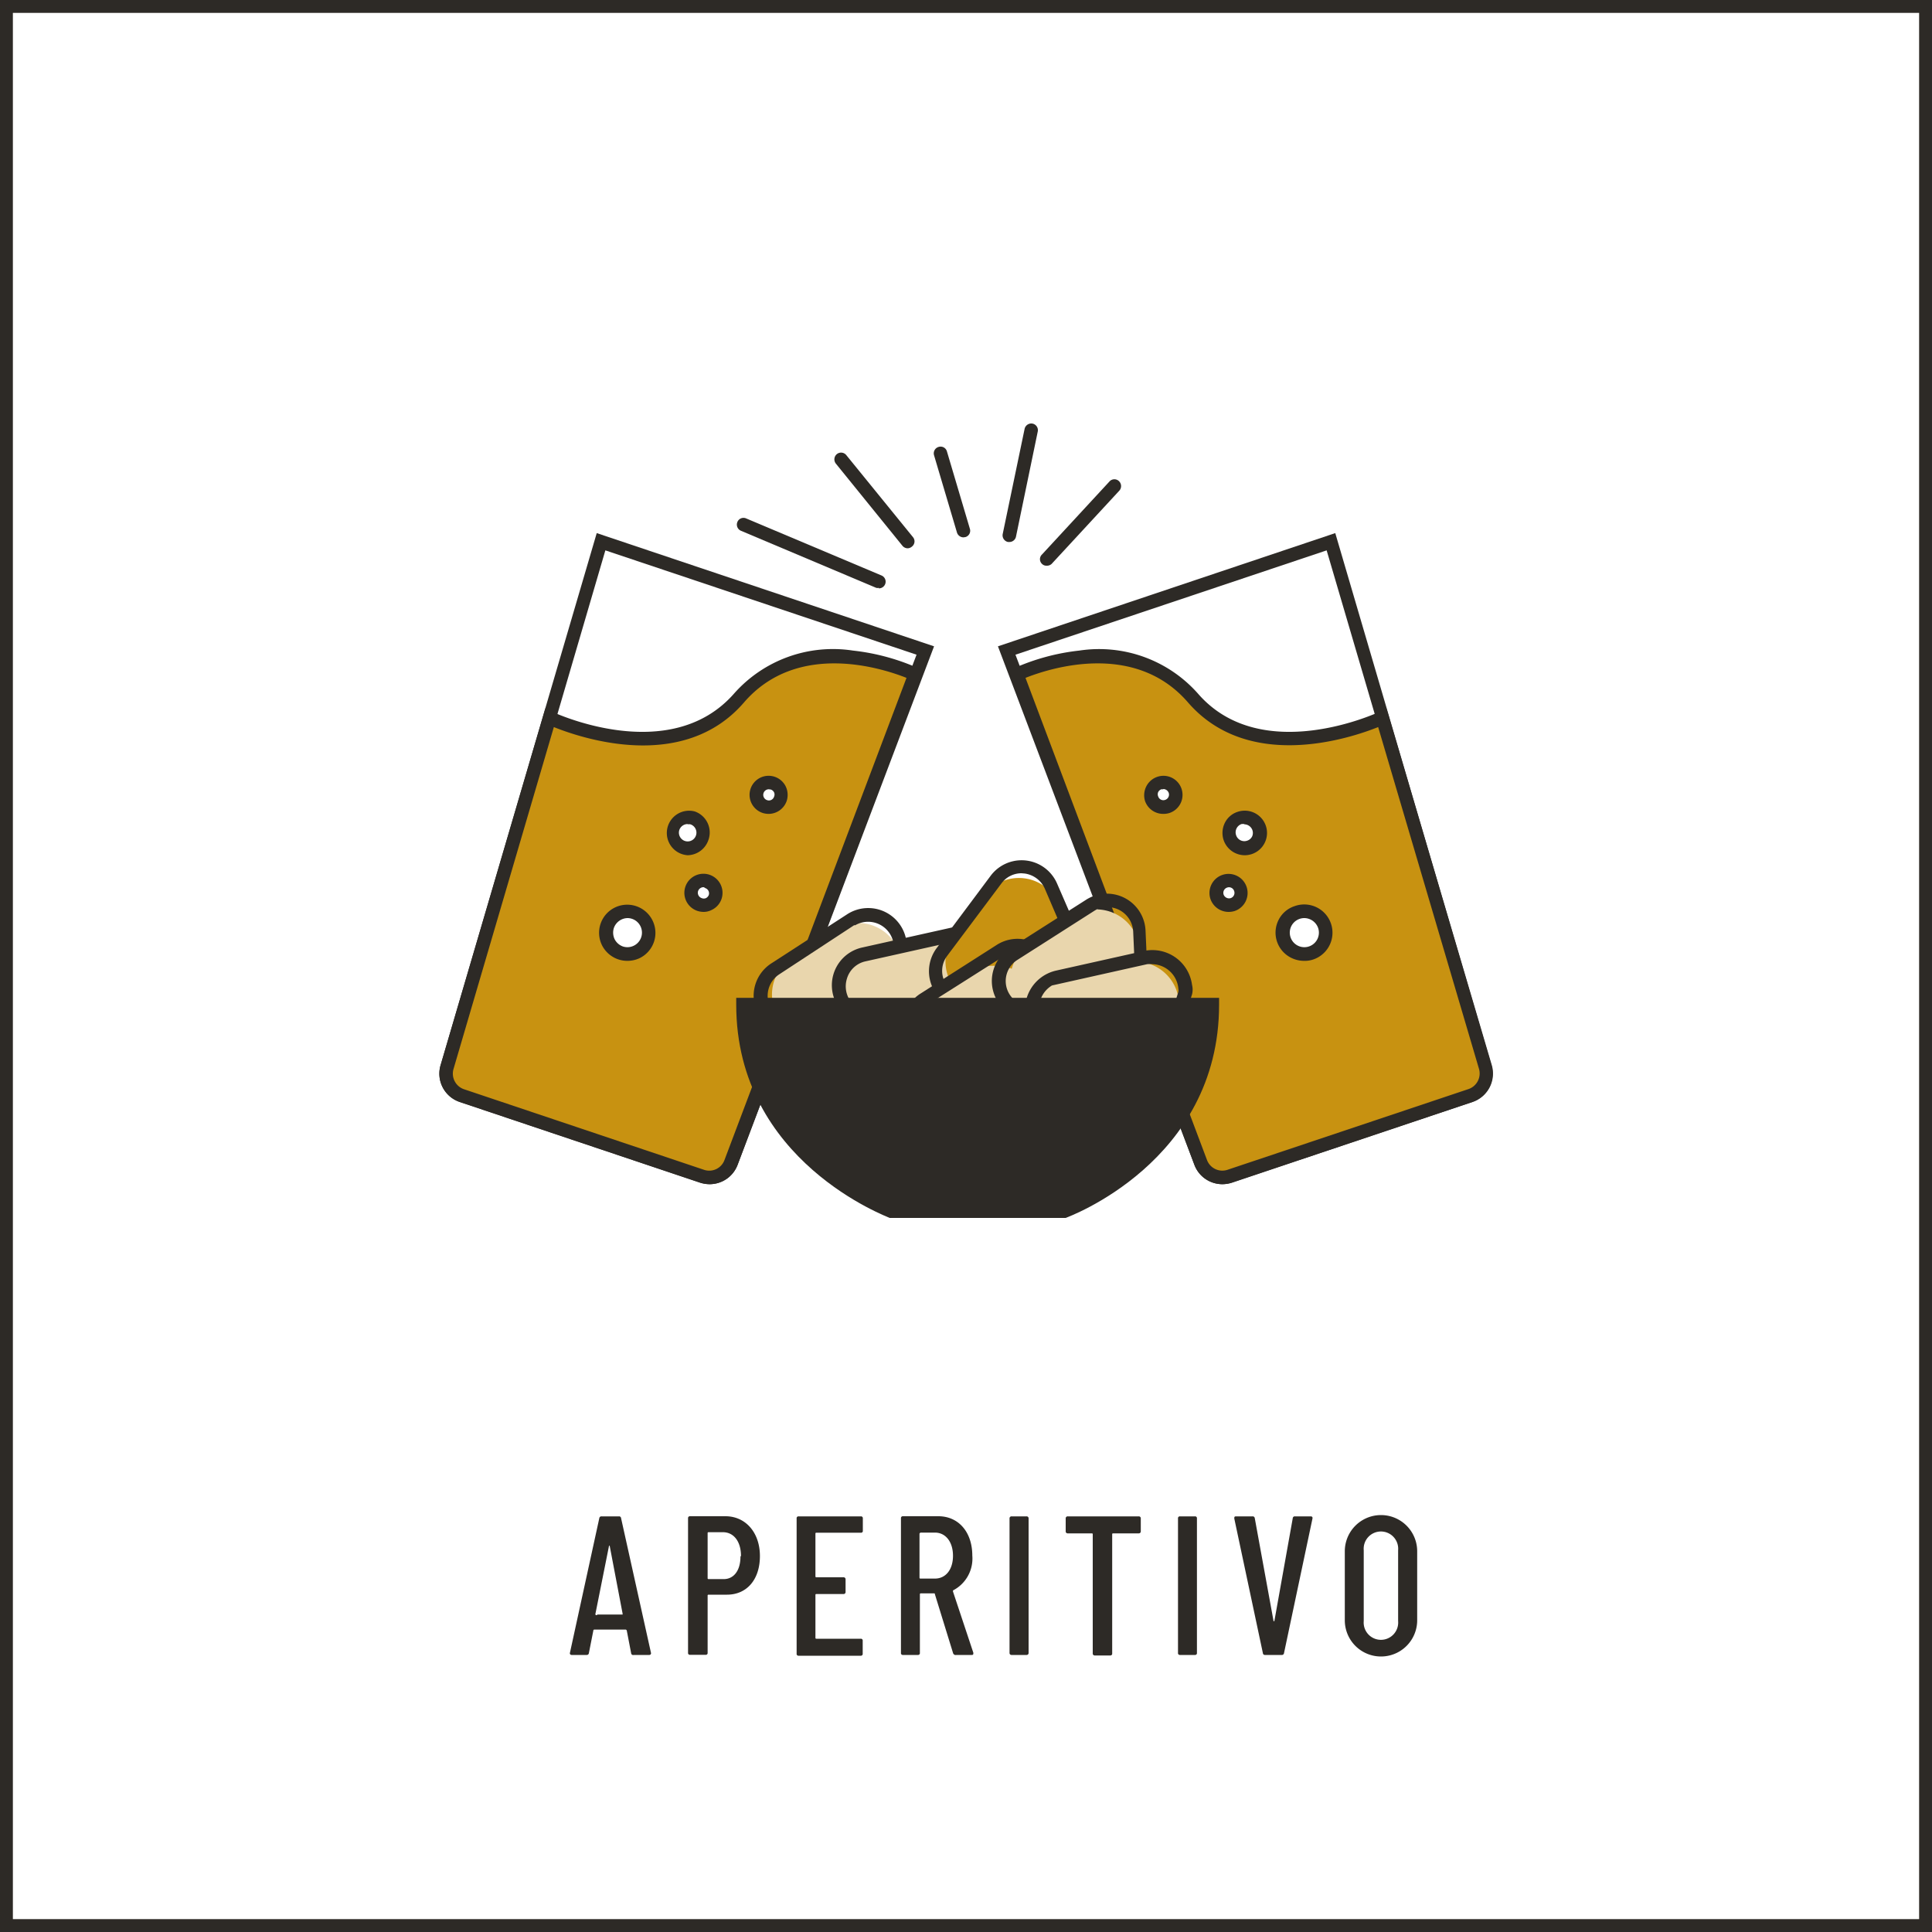 <svg xmlns="http://www.w3.org/2000/svg" viewBox="0 0 150 150"><rect x="0" y="0" width="150" height="150" fill="#808080" stroke="none"/><defs><style>.cls-1{fill:#fff;}.cls-2{fill:#2d2a26;}.cls-3{fill:#c89211;}.cls-4{fill:#e9d6ad;}</style></defs><g id="sfondo"><rect class="cls-1" x="0.5" y="0.5" width="149" height="149"/><path class="cls-2" d="M149,1V149H1V1H149m1-1H0V150H150V0Z"/></g><g id="Livello_1" data-name="Livello 1"><path class="cls-1" d="M54.52,91.32,35.87,85.06a1.81,1.81,0,0,1-1.16-2.22l12-40.78L71.84,50.5,56.78,90.25A1.8,1.8,0,0,1,54.52,91.32Z"/><path class="cls-2" d="M55.1,91.94a2.45,2.45,0,0,1-.75-.12L35.7,85.56a2.32,2.32,0,0,1-1.49-2.87l12.12-41.3,26.19,8.79L57.27,90.43A2.32,2.32,0,0,1,55.1,91.94Zm-.41-1.12a1.26,1.26,0,0,0,1.6-.76L71.16,50.83,47,42.73,35.21,83A1.28,1.28,0,0,0,36,84.56Z"/><path class="cls-3" d="M42.66,55.74l-7.95,27.1a1.81,1.81,0,0,0,1.16,2.22l18.65,6.26a1.8,1.8,0,0,0,2.26-1.07l14.27-37.9s-8.52-4.12-13.68,1.84S42.66,55.74,42.66,55.74Z"/><path class="cls-2" d="M55.1,91.94a2.45,2.45,0,0,1-.75-.12L35.7,85.56a2.32,2.32,0,0,1-1.49-2.87L42.34,55l.55.27C43,55.31,52,59.55,57,53.84a10.25,10.25,0,0,1,9.22-3.33,17,17,0,0,1,5.07,1.37l.43.21-.16.45L57.27,90.43A2.32,2.32,0,0,1,55.1,91.94ZM43,56.45,35.21,83A1.28,1.28,0,0,0,36,84.56l18.65,6.26a1.26,1.26,0,0,0,1.6-.76L70.38,52.63c-1.76-.7-8.43-2.93-12.61,1.9C53.07,60,45.17,57.32,43,56.45Z"/><path class="cls-1" d="M95.48,91.32l18.65-6.26a1.81,1.81,0,0,0,1.16-2.22l-12-40.78L78.16,50.5,93.22,90.25A1.8,1.8,0,0,0,95.48,91.32Z"/><path class="cls-2" d="M94.9,91.94a2.32,2.32,0,0,1-2.17-1.51L77.48,50.18l26.19-8.79,12.12,41.3a2.33,2.33,0,0,1-1.49,2.87L95.65,91.82A2.45,2.45,0,0,1,94.9,91.94ZM78.84,50.83,93.71,90.06a1.27,1.27,0,0,0,1.6.76L114,84.56a1.28,1.28,0,0,0,.83-1.57L103,42.73Z"/><path class="cls-3" d="M107.33,55.74l8,27.1a1.81,1.81,0,0,1-1.16,2.22L95.48,91.32a1.8,1.8,0,0,1-2.26-1.07L79,52.35s8.52-4.12,13.68,1.84S107.33,55.74,107.33,55.74Z"/><path class="cls-2" d="M94.9,91.94a2.32,2.32,0,0,1-2.17-1.51L78.3,52.09l.43-.21a17,17,0,0,1,5.07-1.37A10.25,10.25,0,0,1,93,53.84c4.94,5.71,14,1.47,14.09,1.43l.55-.27.18.59,8,27.1a2.33,2.33,0,0,1-1.49,2.87L95.65,91.82A2.45,2.45,0,0,1,94.9,91.94ZM79.62,52.63,93.71,90.06a1.27,1.27,0,0,0,1.6.76L114,84.56a1.28,1.28,0,0,0,.83-1.57L107,56.45c-2.17.87-10.07,3.51-14.77-1.92C88.05,49.7,81.38,51.93,79.62,52.63Z"/><path class="cls-4" d="M64.73,72.24l-3.26,2.15a3.37,3.37,0,0,0,.33,5.84L65.29,82a3.38,3.38,0,0,0,4.89-3.21L70,74.88A3.38,3.38,0,0,0,64.73,72.24Z"/><path class="cls-2" d="M67.8,83.49a3,3,0,0,1-1.36-.33L60.17,80a3,3,0,0,1-.29-5.2L65.75,71A3,3,0,0,1,70.4,73.3l.4,7a3,3,0,0,1-3,3.18ZM66.32,71.83l-5.87,3.85a2,2,0,0,0,.19,3.39l6.27,3.16a2,2,0,0,0,2-.12,1.93,1.93,0,0,0,.88-1.74l-.4-7a2,2,0,0,0-3-1.53Z"/><path class="cls-4" d="M73.49,72.7l-6,1.33a2.75,2.75,0,0,0-1.42,4.54l4.14,4.49a2.75,2.75,0,0,0,4.64-1L76.7,76.2A2.74,2.74,0,0,0,73.49,72.7Z"/><path class="cls-2" d="M72.36,84.73a3,3,0,0,1-2.2-1l-4.75-5.17a3,3,0,0,1,1.55-5l6.86-1.53a3,3,0,0,1,3.52,3.83l-2.1,6.7a3,3,0,0,1-2.21,2A3.14,3.14,0,0,1,72.36,84.73Zm1.69-11.62-6.86,1.53A1.93,1.93,0,0,0,65.75,76a2,2,0,0,0,.43,1.92l4.75,5.17a2,2,0,0,0,3.31-.74l2.1-6.7a2,2,0,0,0-2.29-2.5Z"/><path class="cls-3" d="M83.75,73.81l-1.54-3.6a3.38,3.38,0,0,0-5.81-.69l-2.34,3.13A3.38,3.38,0,0,0,76.36,78l3.88.46A3.37,3.37,0,0,0,83.75,73.81Z"/><path class="cls-2" d="M82.09,79.22l-.36,0-7-.84a3,3,0,0,1-2-4.78L76.91,68a3,3,0,0,1,5.17.62L84.85,75a3,3,0,0,1-.36,3A3,3,0,0,1,82.09,79.22ZM79.31,67.8a1.93,1.93,0,0,0-1.56.79l-4.21,5.62a1.93,1.93,0,0,0-.23,1.94,2,2,0,0,0,1.57,1.18l7,.83a2,2,0,0,0,2-2.72L81.12,69a2,2,0,0,0-1.57-1.18Z"/><path class="cls-4" d="M81.81,83.2l-.17-3.9a4.51,4.51,0,0,0-6.93-3.61l-3.29,2.1a2.25,2.25,0,0,0,.17,3.9l6.93,3.61A2.25,2.25,0,0,0,81.81,83.2Z"/><path class="cls-2" d="M79.32,85.92a3,3,0,0,1-1.39-.34L71.7,82.34a3,3,0,0,1-.23-5.2l5.92-3.78A3,3,0,0,1,82,75.76l.31,7a3,3,0,0,1-3,3.14Zm-.31-12a2,2,0,0,0-1.06.31L72,78a2,2,0,0,0,.15,3.39l6.23,3.24a2,2,0,0,0,2-.09,1.93,1.93,0,0,0,.9-1.74l-.31-7a1.92,1.92,0,0,0-1-1.65A2,2,0,0,0,79,73.93Z"/><circle class="cls-1" cx="53.39" cy="64.67" r="1.21"/><path class="cls-2" d="M53.39,66.4A1.73,1.73,0,1,1,53.94,63,1.73,1.73,0,0,1,55,65.22h0A1.74,1.74,0,0,1,53.39,66.4Zm0-2.42a.68.68,0,0,0-.65.47A.68.68,0,1,0,53.6,64,.78.78,0,0,0,53.39,64Z"/><circle class="cls-1" cx="59.69" cy="61.71" r="0.96"/><path class="cls-2" d="M59.69,63.19a1.58,1.58,0,0,1-.47-.07A1.48,1.48,0,1,1,61,61.05a1.53,1.53,0,0,1,.08,1.13A1.49,1.49,0,0,1,59.69,63.19Zm0-1.91a.43.43,0,0,0-.41.3.43.43,0,0,0,.27.54.42.42,0,0,0,.55-.27h0a.42.42,0,0,0,0-.33.45.45,0,0,0-.25-.22Z"/><circle class="cls-1" cx="48.74" cy="72.41" r="1.66"/><path class="cls-2" d="M48.74,74.6a2.2,2.2,0,0,1-2-1.21,2.18,2.18,0,0,1,1-2.93,2.19,2.19,0,0,1,2.92,1,2.18,2.18,0,0,1-1,2.93A2.23,2.23,0,0,1,48.74,74.6Zm0-3.32a1.15,1.15,0,0,0-1.08.77,1.19,1.19,0,0,0,.06.87,1.16,1.16,0,0,0,.66.57,1.13,1.13,0,1,0,.36-2.21Z"/><circle class="cls-1" cx="54.62" cy="69.32" r="0.96"/><path class="cls-2" d="M54.62,70.8a1.61,1.61,0,0,1-.48-.08,1.48,1.48,0,0,1-.93-1.87,1.48,1.48,0,1,1,2.81.94,1.46,1.46,0,0,1-.75.85A1.36,1.36,0,0,1,54.62,70.8Zm0-1.92a.45.45,0,0,0-.42.3.44.44,0,0,0,.28.55.43.43,0,0,0,.33,0,.47.47,0,0,0,.22-.24h0a.43.43,0,0,0-.28-.54A.31.31,0,0,0,54.62,68.88Z"/><circle class="cls-1" cx="96.61" cy="64.67" r="1.21"/><path class="cls-2" d="M96.61,66.4A1.74,1.74,0,0,1,95,65.22a1.77,1.77,0,0,1,.09-1.32,1.68,1.68,0,0,1,1-.87,1.73,1.73,0,1,1,.55,3.37Zm0-2.42a.93.93,0,0,0-.22,0,.68.68,0,0,0-.42.86h0a.67.67,0,0,0,.86.43.65.65,0,0,0,.39-.34.67.67,0,0,0,0-.52A.68.68,0,0,0,96.61,64Z"/><circle class="cls-1" cx="90.31" cy="61.71" r="0.96"/><path class="cls-2" d="M90.31,63.19a1.49,1.49,0,0,1-1.41-1h0A1.53,1.53,0,0,1,89,61.05a1.5,1.5,0,0,1,.86-.74,1.48,1.48,0,0,1,.94,2.81A1.58,1.58,0,0,1,90.31,63.19Zm0-1.91-.14,0a.45.45,0,0,0-.25.22.42.42,0,0,0,0,.33h0a.42.42,0,0,0,.55.27.43.43,0,0,0,.27-.54.46.46,0,0,0-.41-.3Z"/><circle class="cls-1" cx="101.26" cy="72.41" r="1.66"/><path class="cls-2" d="M101.26,74.6a2.23,2.23,0,0,1-1-.23,2.18,2.18,0,0,1-1-2.93,2.13,2.13,0,0,1,1.26-1.09A2.18,2.18,0,1,1,102,74.48,2,2,0,0,1,101.26,74.6Zm0-3.32a1.13,1.13,0,1,0,1.08.77A1.15,1.15,0,0,0,101.26,71.28Z"/><circle class="cls-1" cx="95.38" cy="69.32" r="0.96"/><path class="cls-2" d="M95.39,70.8a1.49,1.49,0,0,1-1.41-1h0a1.48,1.48,0,1,1,1.88.93A1.6,1.6,0,0,1,95.39,70.8ZM95,69.45a.45.45,0,0,0,.55.28.43.43,0,0,0,.27-.55.42.42,0,0,0-.54-.27.43.43,0,0,0-.28.54Z"/><path class="cls-4" d="M88.66,77.74l-.17-3.9a3.38,3.38,0,0,0-5.2-2.7L80,73.24a3.38,3.38,0,0,0,.26,5.85l3.46,1.8A3.38,3.38,0,0,0,88.66,77.74Z"/><path class="cls-2" d="M86.25,82.42a3,3,0,0,1-1.39-.35l-6.23-3.24a3,3,0,0,1-.23-5.2l5.92-3.77a3,3,0,0,1,4.62,2.4l.31,7a3,3,0,0,1-3,3.15Zm-.31-12a1.89,1.89,0,0,0-1,.31L79,74.52a1.94,1.94,0,0,0,.15,3.38l6.23,3.24a1.92,1.92,0,0,0,2-.08,1.94,1.94,0,0,0,.91-1.74l-.31-7a2,2,0,0,0-1.06-1.66A2,2,0,0,0,85.94,70.43Z"/><path class="cls-4" d="M87.43,74.74l-3.82.85a3.38,3.38,0,0,0-1.75,5.59l2.64,2.87a3.38,3.38,0,0,0,5.72-1.27l1.17-3.73A3.38,3.38,0,0,0,87.43,74.74Z"/><path class="cls-2" d="M87.37,86.53a3,3,0,0,1-2.2-1L80.1,80a1.46,1.46,0,0,1-.36-.64,3.1,3.1,0,0,1,2.24-4l6.85-1.53a3.11,3.11,0,0,1,3.72,2.64,1.5,1.5,0,0,1,0,.73l-2.37,7.57a1.65,1.65,0,0,1-.32.58A3.36,3.36,0,0,1,87.37,86.53ZM89.5,74.86a2.2,2.2,0,0,0-.44,0l-7.29,1.63a.4.4,0,0,0-.2.09,2.05,2.05,0,0,0-.38,3.05l5.06,5.5a.57.57,0,0,0,.18.12,2.05,2.05,0,0,0,2.83-1.19L91.49,77a.55.55,0,0,0,0-.22A2.08,2.08,0,0,0,89.5,74.86Z"/><path class="cls-2" d="M82.56,94S94.13,90,94.13,78H57.68C57.68,90,69.25,94,69.25,94Z"/><path class="cls-2" d="M82.65,94.56H69.16l-.09,0C69,94.49,57.16,90.21,57.16,78v-.53H94.65V78c0,12.24-11.8,16.52-11.92,16.56Zm-13.31-1H82.47c1-.38,10.81-4.44,11.12-15H58.21C58.53,89.08,68.36,93.14,69.34,93.52Z"/><line class="cls-1" x1="70.48" y1="42.05" x2="65.3" y2="35.69"/><path class="cls-2" d="M70.48,42.57a.53.53,0,0,1-.41-.19L64.9,36a.53.53,0,0,1,.07-.74.52.52,0,0,1,.74.08l5.17,6.36a.51.51,0,0,1-.07.73A.54.54,0,0,1,70.48,42.57Z"/><line class="cls-1" x1="74.8" y1="41.2" x2="73.02" y2="35.18"/><path class="cls-2" d="M74.8,41.72a.53.53,0,0,1-.5-.37l-1.78-6a.52.52,0,0,1,.35-.65.51.51,0,0,1,.65.35l1.78,6a.51.51,0,0,1-.35.65Z"/><line class="cls-1" x1="78.37" y1="41.56" x2="80.06" y2="33.4"/><path class="cls-2" d="M78.37,42.08h-.11a.53.53,0,0,1-.41-.62l1.7-8.16a.53.53,0,0,1,.62-.41.52.52,0,0,1,.4.62l-1.69,8.16A.52.52,0,0,1,78.37,42.08Z"/><line class="cls-1" x1="81.25" y1="43.4" x2="86.5" y2="37.72"/><path class="cls-2" d="M81.25,43.92a.47.47,0,0,1-.35-.14.5.5,0,0,1,0-.73l5.25-5.68a.51.51,0,0,1,.74,0,.53.53,0,0,1,0,.74l-5.25,5.68A.54.54,0,0,1,81.25,43.92Z"/><line class="cls-1" x1="68.23" y1="45.12" x2="57.73" y2="40.69"/><path class="cls-2" d="M68.23,45.64a.45.45,0,0,1-.2,0l-10.5-4.43a.52.52,0,0,1-.28-.68.51.51,0,0,1,.68-.28l10.51,4.43a.52.52,0,0,1-.21,1Z"/><path class="cls-2" d="M49,128.35l-.34-1.77s-.05-.06-.08-.06H46.15s-.08,0-.08.06l-.35,1.77a.16.16,0,0,1-.17.14H44.38a.13.13,0,0,1-.13-.17l2.28-10.45a.16.16,0,0,1,.17-.14h1.36a.15.15,0,0,1,.16.14l2.32,10.45a.13.13,0,0,1-.13.17h-1.2A.16.16,0,0,1,49,128.35Zm-2.66-3h2s0,0,0-.06l-1-5.25c0-.06,0-.06-.06,0l-1.05,5.25A.06.06,0,0,0,46.38,125.35Z"/><path class="cls-2" d="M59,120.81c0,1.81-1,3-2.56,3H55a.06.06,0,0,0-.06.06v4.45a.14.14,0,0,1-.15.16H53.57a.14.14,0,0,1-.15-.16V117.87a.14.14,0,0,1,.15-.15h2.75C57.9,117.72,59,119,59,120.81Zm-1.47,0c0-1.14-.57-1.85-1.4-1.85H55a.06.06,0,0,0-.06.06v3.52a.06.06,0,0,0,.06.06h1.14C56.92,122.63,57.49,122,57.49,120.84Z"/><path class="cls-2" d="M66.83,119H63.37a.06.06,0,0,0-.06.06v3.33s0,.07.06.07h2.12a.15.15,0,0,1,.16.15v1a.15.15,0,0,1-.16.15H63.37a.06.06,0,0,0-.06.06v3.35a.06.06,0,0,0,.06.06h3.46a.14.14,0,0,1,.15.16v1a.14.14,0,0,1-.15.16H62a.14.14,0,0,1-.15-.16V117.89a.14.14,0,0,1,.15-.16h4.84a.14.14,0,0,1,.15.16v1A.14.14,0,0,1,66.83,119Z"/><path class="cls-2" d="M74,128.36l-1.42-4.6c0-.05,0-.05-.07-.05H71.48a.06.06,0,0,0-.06.06v4.56a.14.14,0,0,1-.15.16H70.1a.14.14,0,0,1-.15-.16V117.87a.14.14,0,0,1,.15-.15h2.75c1.58,0,2.64,1.24,2.64,3.06a2.78,2.78,0,0,1-1.5,2.7s0,0,0,.09l1.58,4.75c0,.11,0,.17-.12.17h-1.2A.21.21,0,0,1,74,128.36Zm-2.61-9.31v3.45a.06.06,0,0,0,.06.06h1.14c.83,0,1.4-.69,1.4-1.77s-.57-1.8-1.4-1.8H71.48A.06.06,0,0,0,71.42,119.05Z"/><path class="cls-2" d="M78.38,128.33V117.89a.15.15,0,0,1,.16-.16H79.7a.15.15,0,0,1,.16.16v10.44a.15.15,0,0,1-.16.16H78.54A.15.15,0,0,1,78.38,128.33Z"/><path class="cls-2" d="M88.57,117.89v1a.15.15,0,0,1-.16.16h-2a.06.06,0,0,0-.06.06v9.26a.14.14,0,0,1-.15.16H85a.15.15,0,0,1-.16-.16v-9.26a.06.06,0,0,0-.06-.06H82.9a.15.15,0,0,1-.16-.16v-1a.15.15,0,0,1,.16-.16h5.51A.15.15,0,0,1,88.57,117.89Z"/><path class="cls-2" d="M91.46,128.33V117.89a.14.14,0,0,1,.15-.16h1.17a.14.14,0,0,1,.15.16v10.44a.14.14,0,0,1-.15.16H91.61A.14.14,0,0,1,91.46,128.33Z"/><path class="cls-2" d="M98.05,128.35,95.83,117.9c0-.11,0-.17.14-.17h1.28a.16.16,0,0,1,.17.14l1.46,8s0,0,.06,0l1.43-8a.15.15,0,0,1,.16-.14h1.23c.11,0,.16.06.14.17l-2.21,10.45a.16.16,0,0,1-.17.14H98.21A.15.15,0,0,1,98.05,128.35Z"/><path class="cls-2" d="M104.41,125.8v-5.36a2.81,2.81,0,1,1,5.62,0v5.36a2.81,2.81,0,1,1-5.62,0Zm4.14.06v-5.5a1.34,1.34,0,1,0-2.67,0v5.5a1.34,1.34,0,1,0,2.67,0Z"/></g></svg>